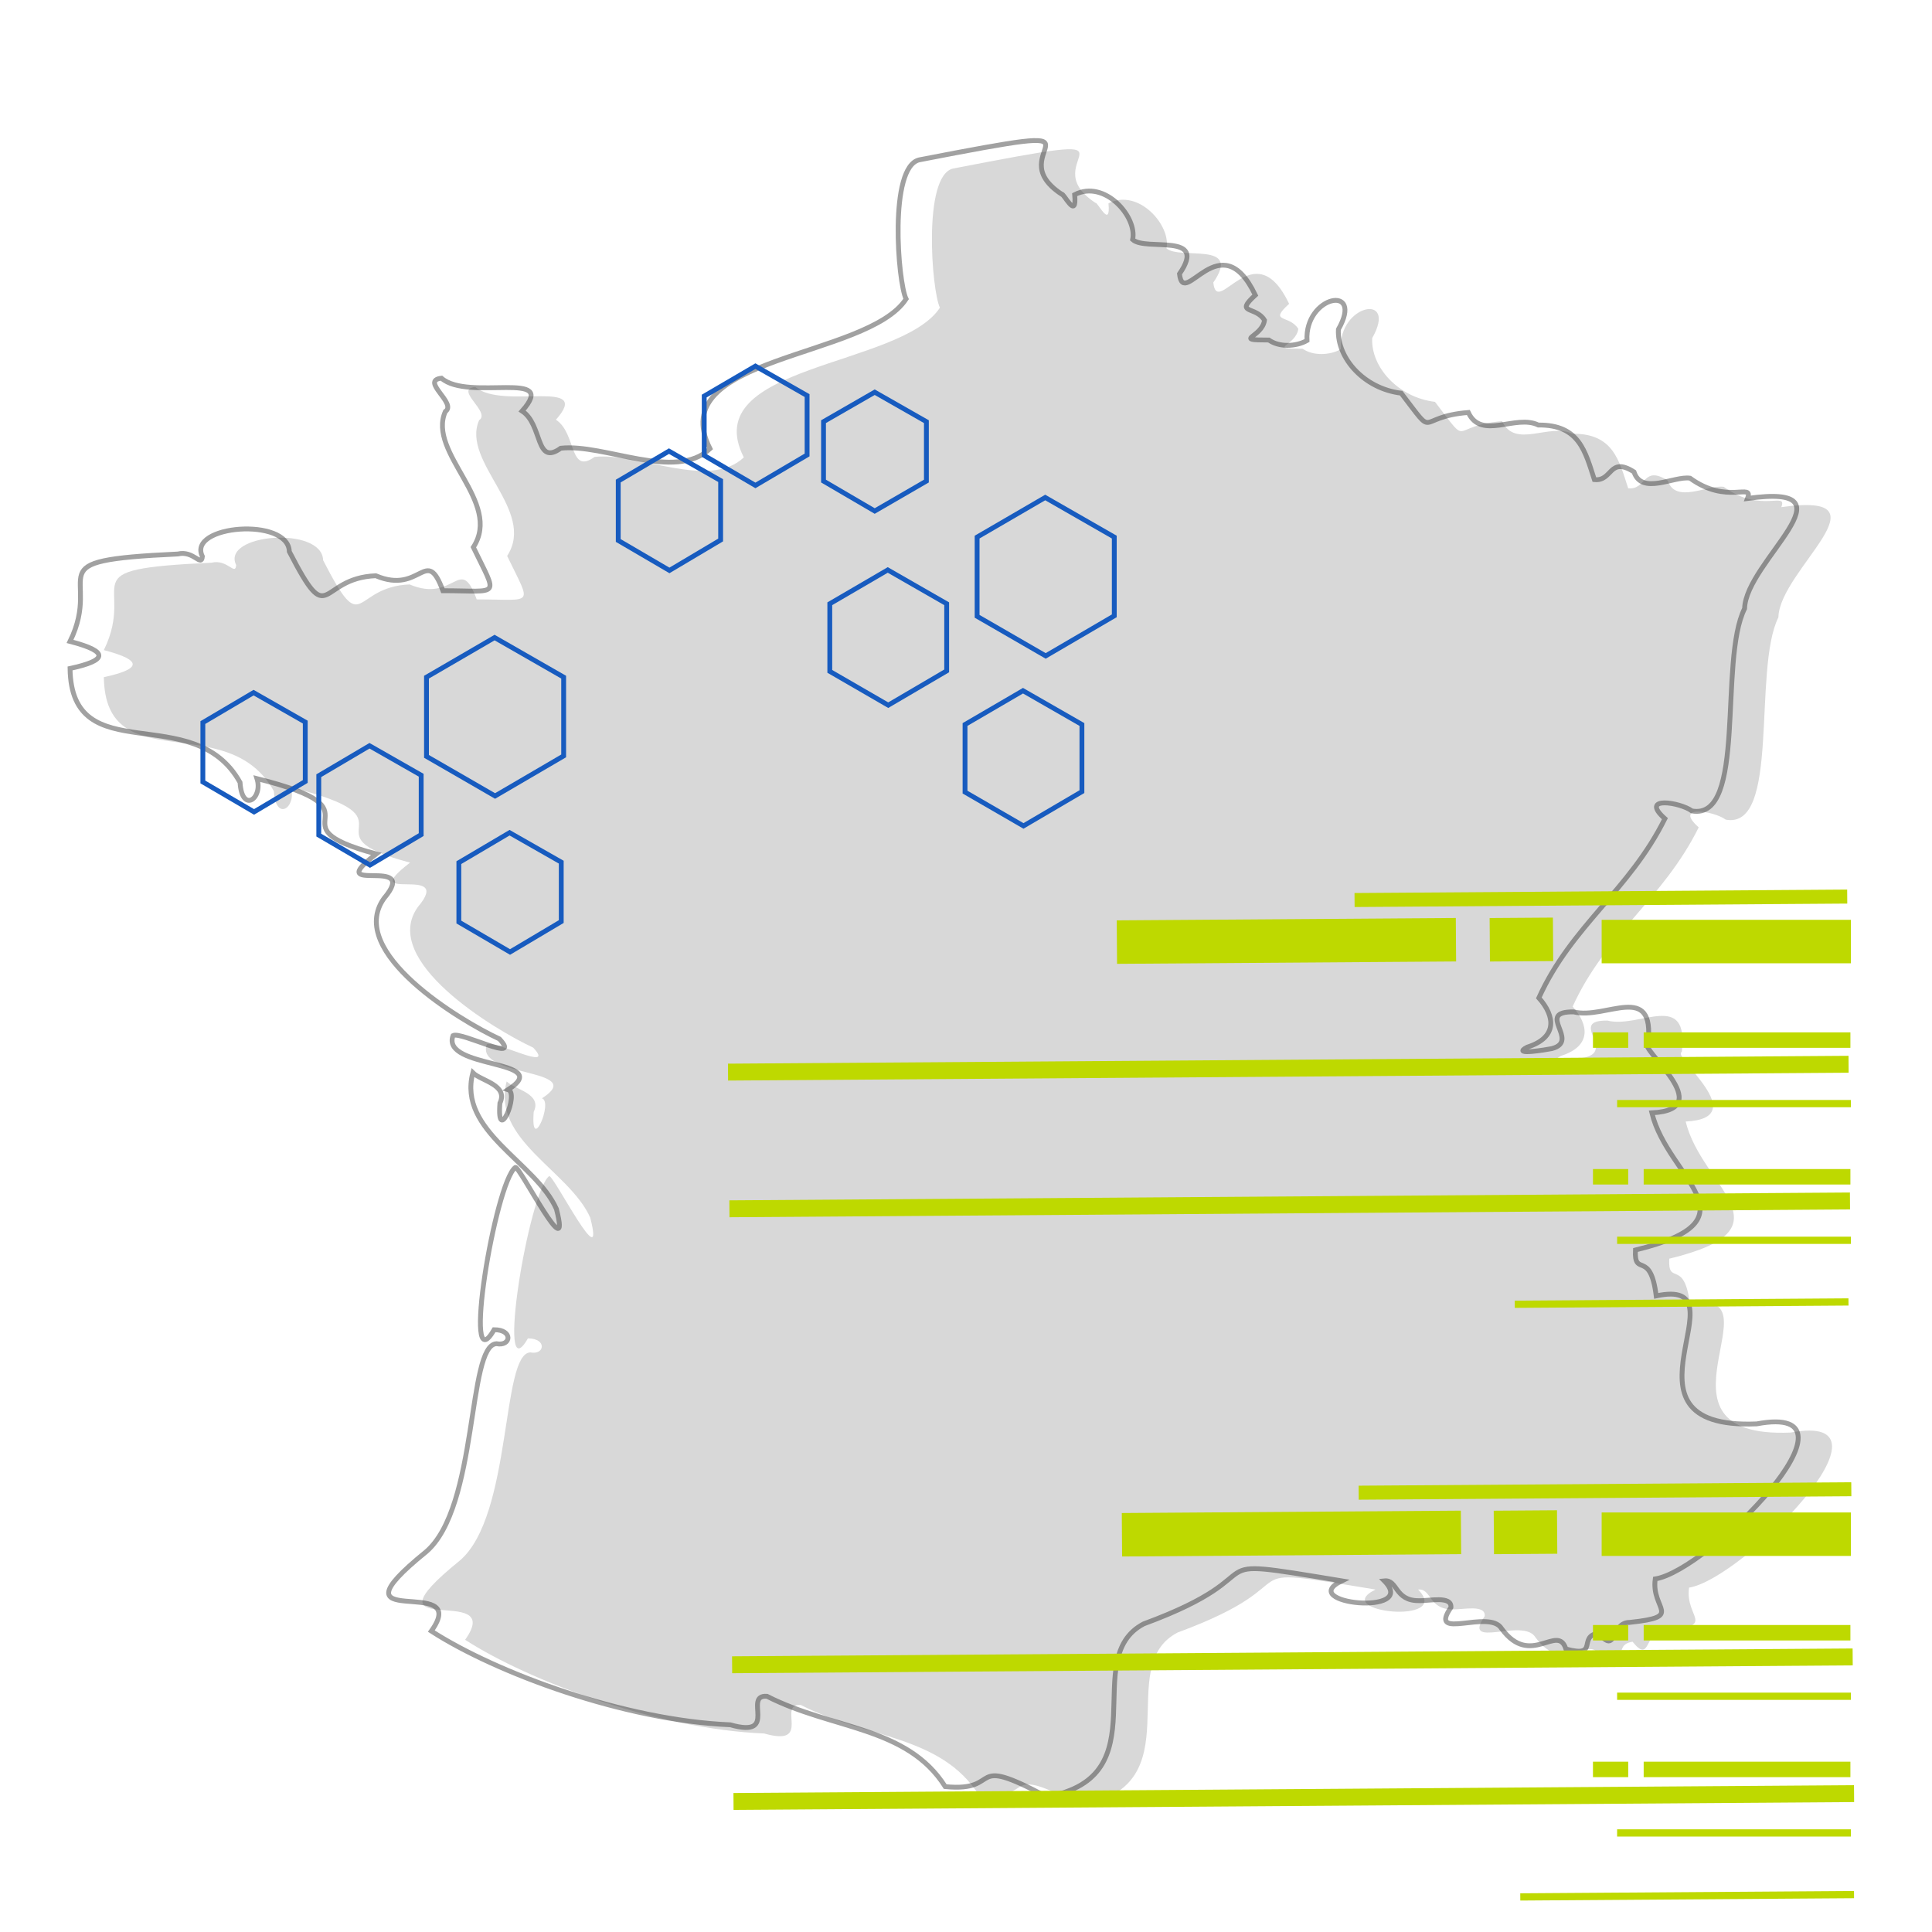 <svg version="1.1" id="mapSvg" xmlns="http://www.w3.org/2000/svg" x="0" y="0" viewBox="0 0 400 400" xml:space="preserve"><style>.st3-mapSvg{fill:#bed900}.st4-mapSvg{fill:none;stroke:#175bbf;stroke-miterlimit:10}</style><path d="M368.2 127.8c.2-9.8 23.8-26.1.6-22.8 1.3-3.4-4.2 1.4-11.9-4.2-3.3-.5-10 3.6-11.6-1.3-5.2-3.3-4.4 2-8.2 1.6-1.9-5.8-3.1-11.4-11.6-11.3-4.7-2.3-11.8 3.2-14.5-2.6-11.2.9-6.3 5.9-13.9-4-7.6-.9-13.3-7.2-13-13.2 5.4-9.5-7-7-6.5 2.3-2.3 1.3-5.8 1.4-7.9-.1-7.6 0-1.4-.5-.9-4.1-1.8-3-6.3-1.2-1.9-5.2-7.2-15.1-14.9 3.1-15.7-4.4 6-8.7-7-4.6-9.7-7.1 1-4.7-5.8-12.5-12-9.3.5 5.5-2.3-.4-2.7-.1-13.8-9.1 14.8-15.7-29.5-7.1-6.3 1.5-4.4 25.4-2.7 28.8-8.1 12.4-50.4 11.7-40.6 31-7.2 6.8-21.9-1.1-30.9-.1-5.3 3.8-3.7-4.9-8-7.7 7.8-8.8-11.1-1.9-16.7-6.8-4.5.5 3.3 5.2.8 6.9-3.8 8.6 11.9 18.7 5.8 28.1 5.1 10.6 5.7 9-6.3 9-3.5-9.5-4.5.9-13.9-3.1-12.1.5-9.3 11.7-17.9-5-.2-7.2-21.2-5.5-18 1-.2 2.3-1.8-1.3-5.1-.5-30.4 1.4-15.3 3.8-22.3 18.1 8.5 2.2 7.4 4 0 5.6.3 21.4 25.6 6.3 35.2 23.6.4 6.5 4.8 3.3 3.5-.8 27.6 6.9 1.8 9.5 24.7 15.6-11.6 8.9 9.4 0 1.6 9.2-7.9 11.1 15.9 25.4 23.9 29.1 4.8 5.2-7.9-1.6-9.6-.7-2.6 7 21.2 4.9 11.4 11.2 2.4.7-2.4 11.8-1.7 2.8 1.8-3.8-3.9-4.6-5.6-6.3-3.2 12.1 13 18.5 17.3 28.2 3.3 12.8-7.6-8.9-8.5-8.6-4.2 3.1-11.2 45.4-4.4 33.6 4 0 3.5 3.5.5 2.9-6.1.2-3.7 33.8-14.6 43.1-21.6 17.5 9.8 4.2 1.1 16.4 13.5 8.7 40 18.5 61.9 19.4 10.2 2.9 2.5-6.3 7.6-5.9 13.5 6.9 29 6.2 36.9 18.7 12.3 1.2 4-7 21 2.1 23.7-4.2 6.5-28.7 20.1-35.8 29.6-10.9 8.3-14.3 41-8.9-9.7 4.7 16.1 7.4 8.8 0 2.8-.3 2.1 4.1 7.1 4.1 2.1.1 6.9-1.1 6.7 1.4-4.9 7.1 8 .2 10.5 4.4 6 8.2 11.6-1.2 13.3 4.2 7 1.9 2.3-2.6 6.8-3.3 3.8 4.7 2.4-2.2 6.4-2.2 11.4-1.2 4.4-2.6 5.3-9 11-1.7 45.5-36.7 21-32.1-31.7 1.3-1.5-30.6-20.8-26.5-1.2-9.7-4.6-3.7-4.3-9.5 26-6.3 6.7-14.7 3.4-28.4 14.2-.7-3.1-13.5-.8-14.4 1.5-12.9-8.8-4.8-15.4-6.5-8.1-.1 1.5 6-4.5 7.6-1 .2-8.6 1.5-5.1-.3 6.3-2 5.8-6.4 2.4-10.2 6.8-15 18.7-22.2 26.1-37.1-5.4-4.8 3.2-3.4 5.6-1.6 11.4 2.1 5.5-31 10.9-41.9z" fill="#d8d8d8"/><path d="M361.2 126c.2-9.8 23.8-26.1.6-22.8 1.3-3.4-4.2 1.4-11.9-4.2-3.3-.5-10 3.6-11.6-1.3-5.2-3.3-4.4 2-8.2 1.6-1.9-5.8-3.1-11.4-11.6-11.3-4.7-2.3-11.8 3.2-14.5-2.6-11.2.9-6.3 5.9-13.9-4-7.6-.9-13.3-7.2-13-13.2 5.4-9.5-7-7-6.5 2.3-2.3 1.3-5.8 1.4-7.9-.1-7.6 0-1.4-.5-.9-4.1-1.8-3-6.3-1.2-1.9-5.2-7.2-15.1-14.9 3.1-15.7-4.4 6-8.7-7-4.6-9.7-7.1 1-4.7-5.8-12.5-12-9.3.5 5.5-2.3-.4-2.7-.1-13.8-9.1 14.8-15.7-29.5-7.1-6.3 1.5-4.4 25.4-2.7 28.8-8.1 12.4-50.4 11.7-40.6 31-7.2 6.8-21.9-1.1-30.9-.1-5.3 3.8-3.7-4.9-8-7.7 7.8-8.8-11.1-1.9-16.7-6.8-4.5.5 3.3 5.2.8 6.9-3.8 8.6 11.9 18.7 5.8 28.1 5.1 10.6 5.7 9-6.3 9-3.5-9.5-4.5.9-13.9-3.1-12.1.5-9.3 11.7-17.9-5-.2-7.2-21.2-5.5-18 1-.2 2.3-1.8-1.3-5.1-.5-30.4 1.4-15.3 3.8-22.3 18.1 8.5 2.2 7.4 4 0 5.6.3 21.4 25.6 6.3 35.2 23.6.4 6.5 4.8 3.3 3.5-.8 27.6 6.9 1.8 9.5 24.7 15.6-11.6 8.9 9.4 0 1.6 9.2-7.9 11.1 15.9 25.4 23.9 29.1 4.8 5.2-7.9-1.6-9.6-.7-2.6 7 21.2 4.9 11.4 11.2 2.4.7-2.4 11.8-1.7 2.8 1.8-3.8-3.9-4.6-5.6-6.3-3.2 12.1 13 18.5 17.3 28.2 3.3 12.8-7.6-8.9-8.5-8.6-4.2 3.1-11.2 45.4-4.4 33.6 4 0 3.5 3.5.5 2.9-6.1.2-3.7 33.8-14.6 43.1-21.6 17.5 9.8 4.2 1.1 16.4 13.5 8.7 40 18.5 61.9 19.4 10.2 2.9 2.5-6.3 7.6-5.9 13.5 6.9 29 6.2 36.9 18.7 12.3 1.2 4-7 21 2.1 23.7-4.2 6.5-28.7 20.1-35.8 29.6-10.9 8.3-14.3 41-8.9-9.7 4.7 16.1 7.4 8.8 0 2.8-.3 2.1 4.1 7.1 4.1 2.1.1 6.9-1.1 6.7 1.4-4.9 7.1 8 .2 10.5 4.4 6 8.2 11.6-1.2 13.3 4.2 7 1.9 2.3-2.6 6.8-3.3 3.8 4.7 2.4-2.2 6.4-2.2 11.4-1.2 4.4-2.6 5.3-9 11-1.7 45.5-36.7 21-32.1-31.7 1.3-1.5-30.6-20.8-26.5-1.2-9.7-4.6-3.7-4.3-9.5 26-6.3 6.7-14.7 3.4-28.4 14.2-.7-3.1-13.5-.8-14.4 1.5-12.9-8.8-4.8-15.4-6.5-8.1-.1 1.5 6-4.5 7.6-1 .2-8.6 1.5-5.1-.3 6.3-2 5.8-6.4 2.4-10.2 6.8-15 18.7-22.2 26.1-37.1-5.4-4.8 3.2-3.4 5.6-1.6 11.4 2 5.5-31.1 10.9-41.9z" fill="none" stroke="#333" stroke-miterlimit="10" opacity=".46"/><g id="Groupe_306" transform="translate(584.606 67.44)"><path id="Rectangle_1097" transform="matrix(1 -.007 .007 1 -1.153 -2.358)" class="st3-mapSvg" d="M-433.8 152.1h232v3.5h-232z"/><path id="Rectangle_1098" class="st3-mapSvg" d="M-244.3 146.3h42.8v3.2h-42.8z"/><path id="Rectangle_1099" class="st3-mapSvg" d="M-254.8 146.3h7.3v3.2h-7.3z"/><path id="Rectangle_1100" class="st3-mapSvg" d="M-249.8 160.3h48.4v1.5h-48.4z"/><path id="Rectangle_1101" transform="matrix(1 -.007 .007 1 -1.363 -2.356)" class="st3-mapSvg" d="M-433.5 180.4h232v3.5h-232z"/><path id="Rectangle_1102" class="st3-mapSvg" d="M-244.3 174.6h42.8v3.2h-42.8z"/><path id="Rectangle_1103" class="st3-mapSvg" d="M-254.8 174.6h7.3v3.2h-7.3z"/><path id="Rectangle_1104" class="st3-mapSvg" d="M-249.8 188.6h48.4v1.5h-48.4z"/><path id="Rectangle_1105" transform="matrix(1 -.007 .007 1 -1.512 -1.751)" class="st3-mapSvg" d="M-270.9 201.7h69.1v1.5h-69.1z"/><path id="Rectangle_1106" class="st3-mapSvg" d="M-253 123h51.6v9H-253z"/><path id="Rectangle_1107" transform="matrix(1 -.007 .007 1 -.953 -2)" class="st3-mapSvg" d="M-276.1 122.7h13.1v9h-13.1z"/><path id="Rectangle_1108" transform="matrix(1 -.007 .007 1 -.957 -2.362)" class="st3-mapSvg" d="M-353.3 123h70.2v9h-70.2z"/><path id="Rectangle_1109" transform="matrix(1 -.007 .007 1 -.889 -1.878)" class="st3-mapSvg" d="M-304.1 117.2h102v2.9h-102z"/><path id="Rectangle_1110" transform="matrix(1 -.007 .007 1 -2.065 -2.349)" class="st3-mapSvg" d="M-432.9 274.8h232v3.5h-232z"/><path id="Rectangle_1111" class="st3-mapSvg" d="M-244.3 269h42.8v3.2h-42.8z"/><path id="Rectangle_1112" class="st3-mapSvg" d="M-254.8 269h7.3v3.2h-7.3z"/><path id="Rectangle_1113" class="st3-mapSvg" d="M-249.8 283h48.4v1.5h-48.4z"/><path id="Rectangle_1114" transform="matrix(1 -.007 .007 1 -2.275 -2.346)" class="st3-mapSvg" d="M-432.6 303.1h232v3.5h-232z"/><path id="Rectangle_1115" class="st3-mapSvg" d="M-244.3 297.3h42.8v3.2h-42.8z"/><path id="Rectangle_1116" class="st3-mapSvg" d="M-254.8 297.3h7.3v3.2h-7.3z"/><path id="Rectangle_1117" class="st3-mapSvg" d="M-249.8 311.3h48.4v1.5h-48.4z"/><path id="Rectangle_1118" transform="matrix(1 -.007 .007 1 -2.424 -1.74)" class="st3-mapSvg" d="M-269.7 324.4h69.1v1.5h-69.1z"/><path id="Rectangle_1119" class="st3-mapSvg" d="M-253 245.7h51.6v9H-253z"/><path id="Rectangle_1120" transform="matrix(1 -.007 .007 1 -1.866 -1.99)" class="st3-mapSvg" d="M-275.2 245.4h13.1v9h-13.1z"/><path id="Rectangle_1121" transform="matrix(1 -.007 .007 1 -1.87 -2.35)" class="st3-mapSvg" d="M-352.2 245.7h70.2v9h-70.2z"/><path id="Rectangle_1122" transform="matrix(1 -.007 .007 1 -1.801 -1.868)" class="st3-mapSvg" d="M-303.2 239.9h102v2.9h-102z"/></g><path id="Tracé_446" class="st4-mapSvg" d="M230.7 127.5v-16.3l-14.3-8.2-14.1 8.2v16.4l14.2 8.2 14.2-8.3z"/><path id="Tracé_446_6_" class="st4-mapSvg" d="M116.7 156.5v-16.3l-14.3-8.2-14.1 8.2v16.4l14.2 8.2 14.2-8.3z"/><path id="Tracé_446_1_" class="st4-mapSvg" d="M224 163.9V150l-12.2-7-12 7v14l12.1 7 12.1-7.1z"/><path id="Tracé_446_2_" class="st4-mapSvg" d="M196 138.9V125l-12.2-7-12 7v14l12.1 7 12.1-7.1z"/><path id="Tracé_446_3_" class="st4-mapSvg" d="M191.8 99.6V87.3l-10.7-6.1-10.6 6.1v12.3l10.6 6.2 10.7-6.2z"/><path id="Tracé_446_4_" class="st4-mapSvg" d="M167.1 94.2V81.9l-10.7-6.1-10.6 6.2v12.3l10.6 6.2 10.7-6.3z"/><path id="Tracé_446_5_" class="st4-mapSvg" d="M149.2 111.8V99.5l-10.7-6.1-10.5 6.2v12.3l10.6 6.2 10.6-6.3z"/><path id="Tracé_446_9_" class="st4-mapSvg" d="M63.2 161.8v-12.3l-10.7-6.1-10.5 6.2v12.3l10.6 6.2 10.6-6.3z"/><path id="Tracé_446_8_" class="st4-mapSvg" d="M87.2 172.8v-12.3l-10.7-6.1-10.5 6.2v12.3l10.6 6.2 10.6-6.3z"/><path id="Tracé_446_7_" class="st4-mapSvg" d="M116.2 190.8v-12.3l-10.7-6.1-10.5 6.2v12.3l10.6 6.2 10.6-6.3z"/></svg>